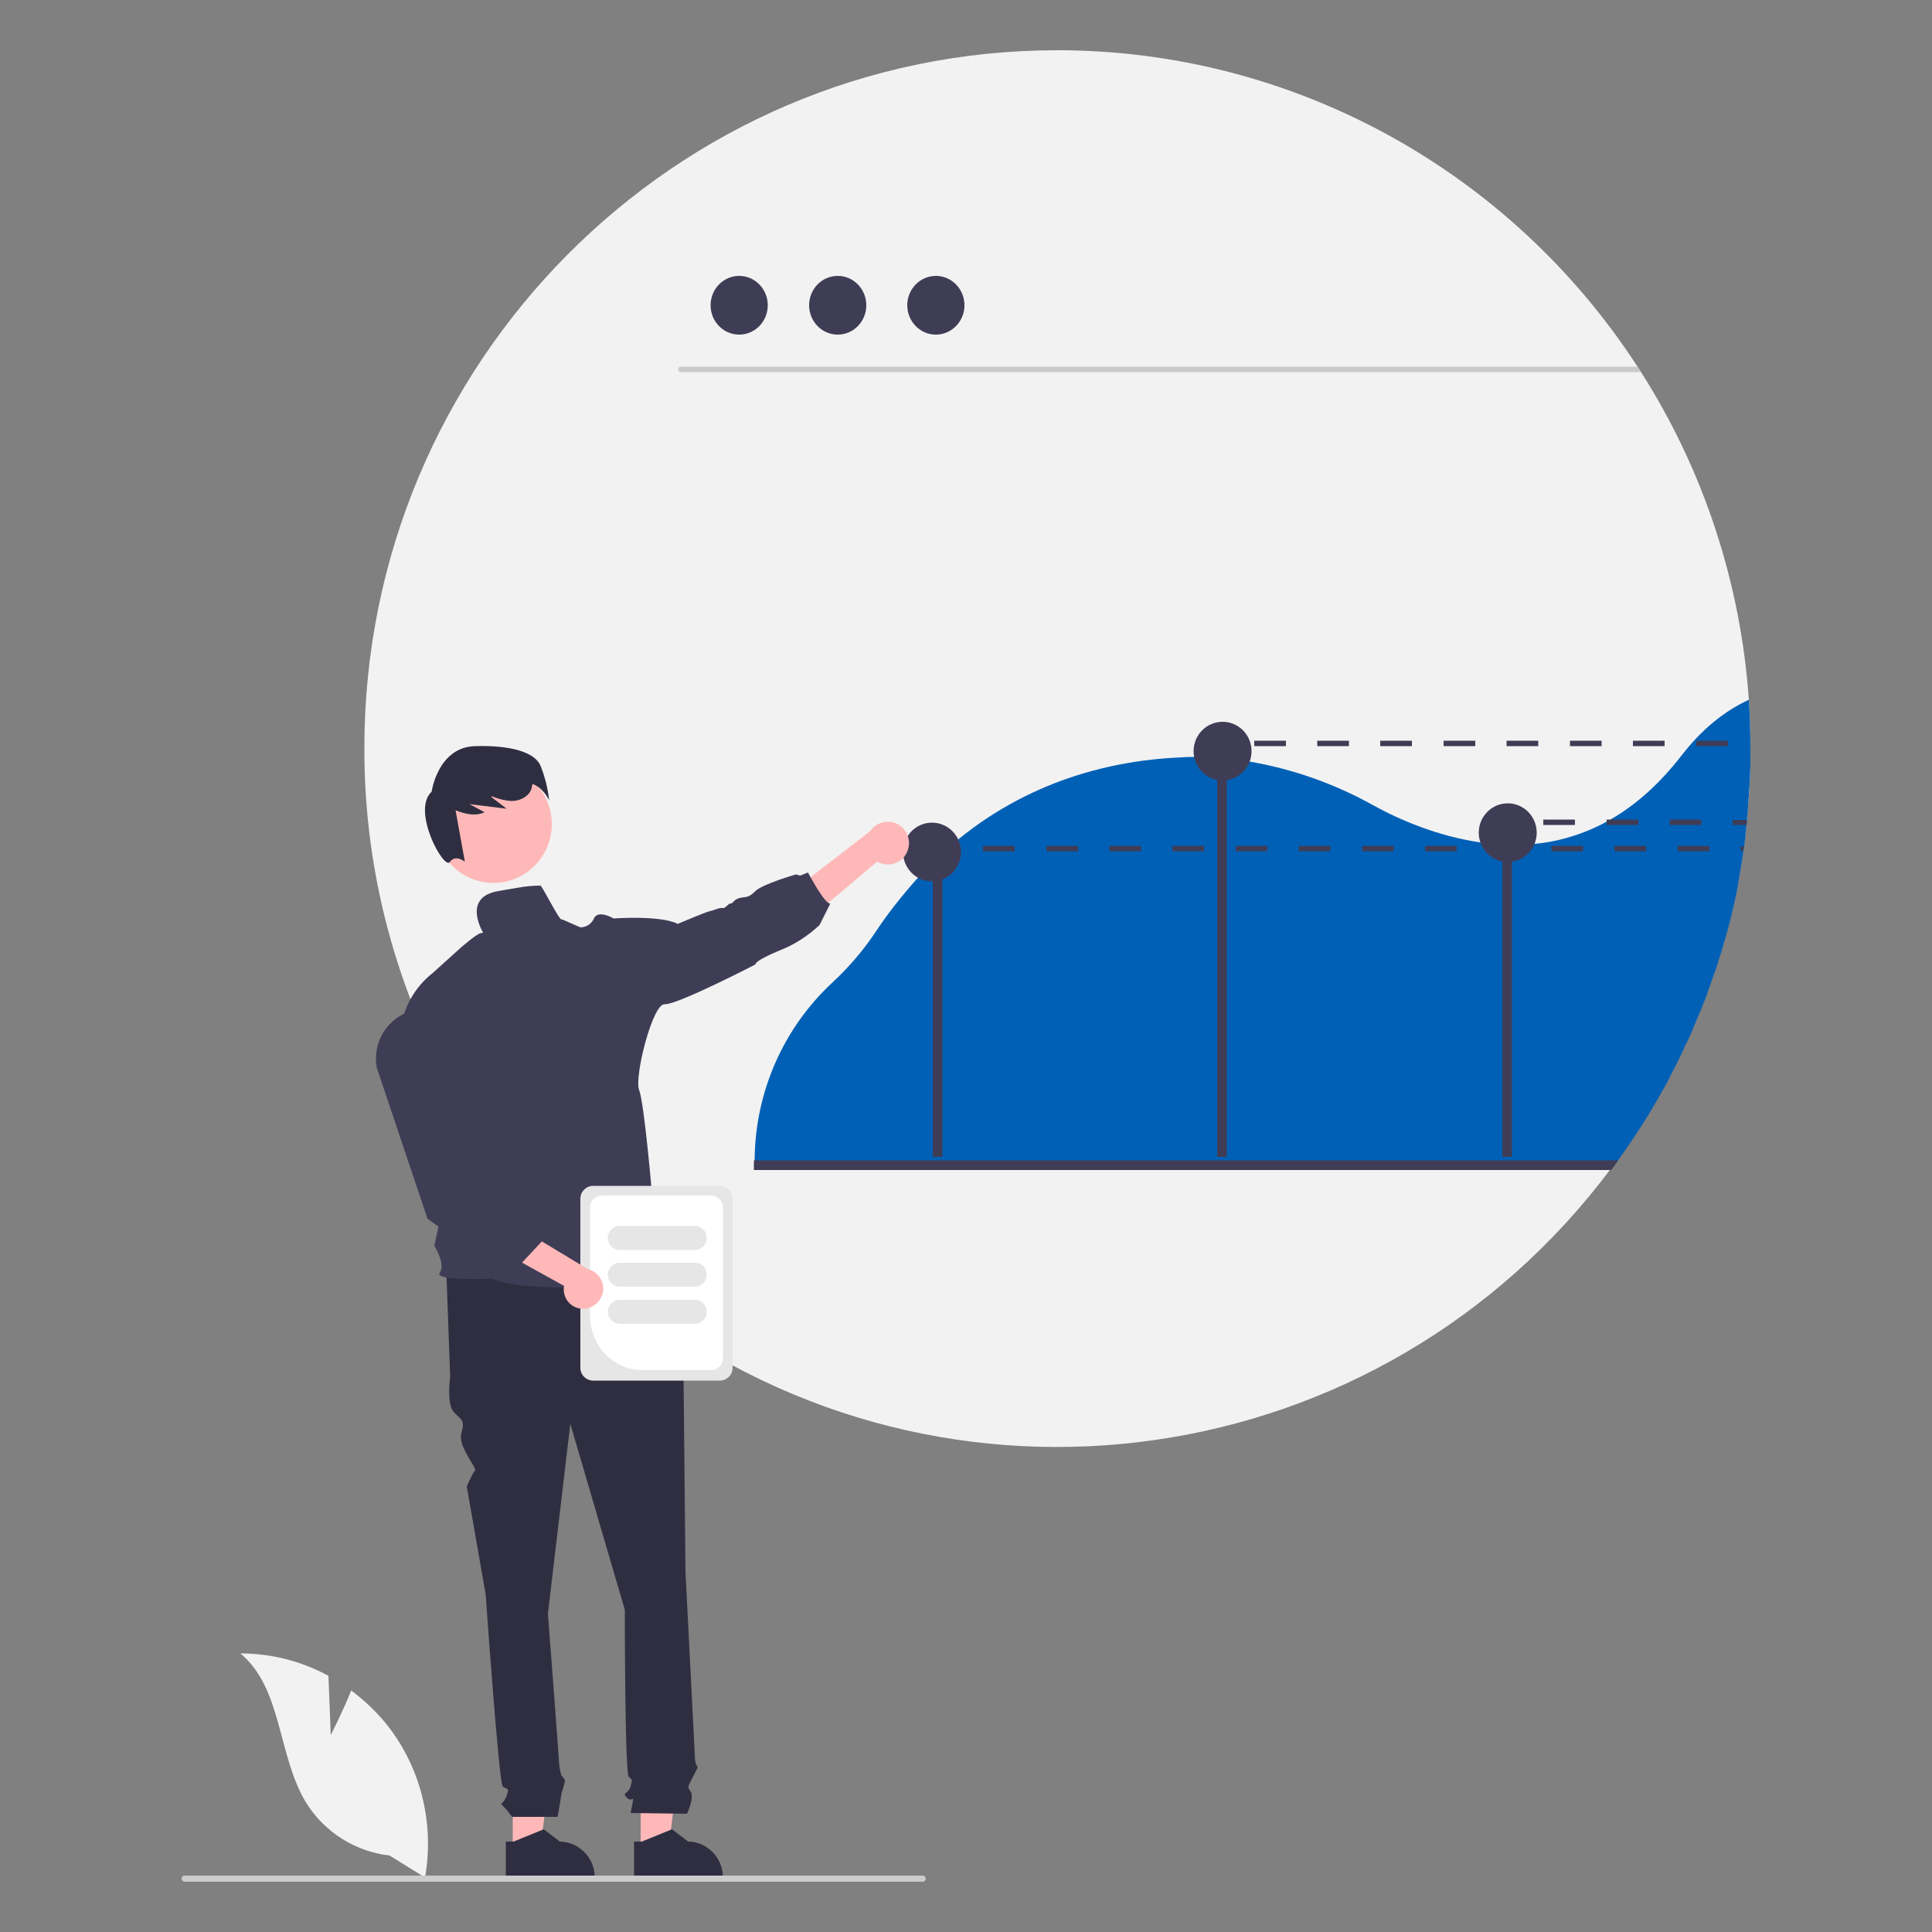 <?xml version="1.0" encoding="utf-8"?>
<!-- Generator: Adobe Illustrator 23.0.5, SVG Export Plug-In . SVG Version: 6.00 Build 0)  -->
<svg version="1.1" id="Layer_1" xmlns="http://www.w3.org/2000/svg" xmlns:xlink="http://www.w3.org/1999/xlink" x="0px" y="0px"
	 viewBox="0 0 500 500" style="enable-background:new 0 0 500 500;" xml:space="preserve">
<rect x="0" y="0" width="500" height="500" fill="#808080" stroke="none"/>
<style type="text/css">
	.st0{fill:#F2F2F2;}
	.st1{fill:#CACACA;}
	.st2{fill:#3F3D56;}
	.st3{fill:#0060B6;}
	.st4{fill:#FFB8B8;}
	.st5{fill:#2F2E41;}
	.st6{fill:#CCCCCC;}
	.st7{fill:#E6E6E6;}
	.st8{fill:#FFFFFF;}
</style>
<g>
	<path class="st0" d="M453,193.9c0,1.3,0,2.7,0,4c0,0.9,0,1.8-0.1,2.6c0,0.3,0,0.5,0,0.7c0,0.5,0,1-0.1,1.4
		c-0.1,3.1-0.4,6.2-0.7,9.3c0,0.1,0,0.3,0,0.4c0,0.3-0.1,0.6-0.1,0.9c-0.1,0.9-0.2,1.8-0.3,2.7c-0.1,0.6-0.1,1.2-0.2,1.8
		c0,0.3-0.1,0.6-0.1,0.9c0,0.3-0.1,0.6-0.1,0.9c0,0.1,0,0.3-0.1,0.4c-0.1,0.5-0.1,0.9-0.2,1.4c-0.1,0.6-0.2,1.2-0.3,1.8
		c-0.1,0.6-0.2,1.2-0.3,1.8c-0.1,0.6-0.2,1.2-0.3,1.8c-0.1,0.6-0.2,1.2-0.3,1.8c-0.6,3-1.2,5.9-1.9,8.8c-0.3,1.1-0.6,2.3-0.9,3.4
		c-0.5,1.8-1,3.7-1.6,5.5c-0.2,0.5-0.3,1-0.5,1.5c-0.2,0.6-0.4,1.1-0.5,1.7c-0.2,0.6-0.4,1.1-0.6,1.7s-0.4,1.1-0.6,1.7
		c-0.2,0.6-0.4,1.1-0.6,1.7c-0.2,0.6-0.4,1.1-0.6,1.7c-0.2,0.6-0.4,1.1-0.6,1.7c-0.4,1.1-0.8,2.2-1.3,3.3c-0.2,0.6-0.4,1.1-0.7,1.6
		c-0.9,2.2-1.8,4.4-2.8,6.5c-0.2,0.5-0.4,1-0.7,1.4c-0.1,0.3-0.3,0.6-0.4,0.9c-0.2,0.5-0.5,1-0.7,1.5c-0.2,0.5-0.5,1-0.8,1.6
		c-0.5,1-1,2.1-1.6,3.1c-0.5,1-1.1,2.1-1.6,3.1c-0.6,1-1.1,2-1.7,3c-0.3,0.5-0.6,1-0.9,1.5c-1.2,2-2.4,4-3.6,5.9
		c-1.2,1.9-2.5,3.9-3.8,5.7c-0.7,0.9-1.3,1.9-2,2.8c-0.3,0.4-0.5,0.7-0.8,1.1c-0.3,0.5-0.7,0.9-1,1.4
		c-59.5,79.8-171.9,95.9-251,35.9c-2.5-1.9-4.9-3.8-7.3-5.8c-2-1.7-3.9-3.4-5.8-5.1c-12.2-11.2-22.8-24-31.5-38.1
		c-1.1-1.8-2.2-3.5-3.2-5.3c-15.7-27.5-24-58.6-23.9-90.4C94.3,94,174.6,13,273.6,13c60.6,0,117,30.8,150.2,81.9
		c0.3,0.5,0.6,0.9,0.9,1.4c16.2,25.4,25.8,54.6,27.9,84.8C452.9,185.3,453,189.6,453,193.9z"/>
	<path class="st1" d="M424.7,96.3H176.2c-0.4,0-0.7-0.3-0.7-0.7c0-0.4,0.3-0.7,0.7-0.7h247.6C424.1,95.4,424.4,95.8,424.7,96.3z"/>
	<ellipse class="st2" cx="191.3" cy="79" rx="7.4" ry="7.6"/>
	<ellipse class="st2" cx="216.8" cy="79" rx="7.4" ry="7.6"/>
	<ellipse class="st2" cx="242.2" cy="79" rx="7.4" ry="7.6"/>
	<path class="st3" d="M452.6,181.1c-6.5,3-12.3,7.8-17.4,14.4c-5.9,7.6-12.1,13-18.6,16.7c-0.3,0.2-0.6,0.3-0.9,0.5
		c-5.7,3.1-12.1,5.1-18.6,5.7c-2,0.2-3.9,0.3-5.9,0.3c-0.8,0-1.6,0-2.5-0.1c-1.9-0.1-3.9-0.3-5.7-0.6c-10.8-1.6-20.6-5.7-27.8-9.7
		c-9.9-5.5-20.7-9.3-31.8-11.2c-2-0.3-4-0.6-6-0.8c-0.8-0.1-1.6-0.1-2.5-0.2c-2-0.1-4-0.2-6-0.2c-1,0-2,0-3.1,0.1
		c-17.2,0.7-39.7,5.6-59.8,22.9c-0.3,0.2-0.5,0.5-0.8,0.7c-0.2,0.2-0.5,0.4-0.7,0.7c-3.2,2.9-6.2,5.9-9,9.2
		c-3.2,3.7-6.2,7.6-8.9,11.7c-3.2,4.8-7,9.2-11.2,13.1c-12.7,11.8-19.9,28.3-20.1,45.6v0.3c0,0.4,0,0.7,0,1.1H418
		c0.3-0.4,0.5-0.7,0.8-1.1c0.7-0.9,1.3-1.9,2-2.8c1.3-1.9,2.6-3.8,3.8-5.7c1.2-1.9,2.5-3.9,3.6-5.9c0.3-0.5,0.6-1,0.9-1.5
		c0.6-1,1.1-2,1.7-3c0.6-1,1.1-2,1.6-3.1c0.5-1,1.1-2.1,1.6-3.1c0.3-0.5,0.5-1,0.8-1.6c0.2-0.5,0.5-1,0.7-1.5
		c0.1-0.3,0.3-0.6,0.4-0.9c0.2-0.5,0.4-0.9,0.7-1.4c1-2.1,1.9-4.3,2.8-6.5c0.2-0.5,0.5-1.1,0.7-1.6c0.4-1.1,0.9-2.2,1.3-3.3
		c0.2-0.6,0.4-1.1,0.6-1.7c0.2-0.6,0.4-1.1,0.6-1.7c0.2-0.6,0.4-1.1,0.6-1.7c0.2-0.6,0.4-1.1,0.6-1.7c0.2-0.6,0.4-1.1,0.6-1.7
		c0.2-0.6,0.4-1.1,0.5-1.7c0.2-0.5,0.3-1,0.5-1.5c0.5-1.8,1.1-3.6,1.6-5.5c0.3-1.1,0.6-2.3,0.9-3.4c0.7-2.9,1.4-5.9,1.9-8.8
		c0.1-0.6,0.2-1.2,0.3-1.8c0.1-0.6,0.2-1.2,0.3-1.8c0.1-0.6,0.2-1.2,0.3-1.8c0.1-0.6,0.2-1.2,0.3-1.8c0.1-0.5,0.1-0.9,0.2-1.4
		c0-0.1,0-0.3,0.1-0.4c0-0.3,0.1-0.6,0.1-0.9c0-0.3,0.1-0.6,0.1-0.9c0.1-0.6,0.2-1.2,0.2-1.8c0.1-0.9,0.2-1.8,0.3-2.7h0
		c0-0.3,0.1-0.6,0.1-0.9c0-0.1,0-0.3,0-0.4c0.3-3.1,0.5-6.2,0.7-9.3c0-0.5,0-0.9,0.1-1.4c0-0.3,0-0.5,0-0.7c0-0.9,0.1-1.8,0.1-2.6
		c0-1.3,0-2.7,0-4C453,189.6,452.9,185.3,452.6,181.1z"/>
	<rect x="241.4" y="226.7" class="st2" width="2.5" height="72.7"/>
	<rect x="315" y="192.7" class="st2" width="2.5" height="106.7"/>
	<rect x="388.8" y="215" class="st2" width="2.5" height="84.4"/>
	<ellipse class="st2" cx="316.4" cy="194.4" rx="7.5" ry="7.6"/>
	<ellipse class="st2" cx="390.2" cy="215.5" rx="7.5" ry="7.6"/>
	<ellipse class="st2" cx="241.2" cy="220.5" rx="7.5" ry="7.6"/>
	<path class="st2" d="M418.8,300.3c-0.3,0.4-0.5,0.7-0.8,1.1c-0.3,0.5-0.7,0.9-1,1.4H195.1v-2.5H418.8z"/>
	<polygon class="st4" points="132.7,479 139.8,479 143.2,451.2 132.7,451.2 	"/>
	<path class="st5" d="M151.2,479.3c-0.8-0.8-1.8-1.5-2.9-2c-1.1-0.4-2.3-0.7-3.4-0.7l-4.2-3.2l-0.2,0.1l-7.6,3.1h-2v9.3h23v-0.3
		C153.9,483.3,152.9,481,151.2,479.3z"/>
	<polygon class="st4" points="165.8,479 173,479 176.3,451.2 165.8,451.2 	"/>
	<path class="st5" d="M184.4,479.3c-0.8-0.8-1.8-1.5-2.9-2c-1.1-0.5-2.3-0.7-3.4-0.7l-4.2-3.2l-0.2,0.1l-7.6,3.1h-2l0,9.3h23v-0.3
		C187,483.3,186.1,481,184.4,479.3z"/>
	<path class="st5" d="M171.5,327.2l-56,1.5l1,27.5c0,0-1,7.4,1,9.3c1.9,2,2.9,2,1.9,5.4c-1,3.4,4.2,9.1,3.5,9.7
		c-0.6,0.6-2.1,4.1-2.1,4.1l4.9,28c0,0,3.4,48.6,4.4,49.6c1,1,1.9,0,1,2.5c-1,2.5-1.9,1.5-1,2.5c0.9,0.9,1.7,1.9,2.4,2.9h11.8
		c0,0,0.9-4.9,0.9-5.4s1-3.4,1-3.9c0-0.5-0.9-1.4-0.9-1.4c-0.3-1-0.5-2-0.6-3.1c0-1-2.9-38.8-2.9-38.8l5.8-49.1l14.1,48.1
		c0,0,0,42.2,1,43.2c1,1,1,0.5,0.5,2.5c-0.5,2-2.4,1.5-1,2.9c1.5,1.5,1.9-1,1.5,1.5l-0.5,2.5l14.6,0.2c0,0,1.9-4.1,1-5.6
		s-0.9-1.1,0.3-3.5c1.2-2.4,1.7-2.9,1.2-3.4c-0.5-0.5-0.5-3.1-0.5-3.1l-2.4-47c0,0-0.5-49.6-0.5-51.1c0-0.8,0.1-1.5,0.4-2.2v-2
		l-1.9-7.1L171.5,327.2z"/>
	<path class="st4" d="M234.9,220.1c-1,2.9-4.1,4.3-7,3.3c-0.3-0.1-0.6-0.2-0.9-0.4l-24.3,20.5l-1.3-10l23.8-18.4
		c1.7-2.5,5.1-3.2,7.6-1.5C234.9,215,235.8,217.7,234.9,220.1L234.9,220.1z"/>
	<ellipse class="st4" cx="127.7" cy="213.3" rx="15.1" ry="15.2"/>
	<path class="st5" d="M139.9,198.2c-1.4-3.4-7.4-5.4-17-5.1s-11.2,11.8-11.2,11.8c-5.3,4.9,3.2,20.3,4.7,18.2
		c1.5-2.1,3.9-0.1,3.9-0.1l-2.4-13.3c2.5,1,5.2,1.6,7.5,0.5l-3.9-2.1l9.6,1.2l-4-3.1c0.1,0,0.2-0.1,0.3-0.1c1.6,0.7,3.3,1.1,5,1.2
		c2,0,4.2-1,5-2.8c0.2-0.5,0.3-1.1,0.4-1.6c2.8,0.9,4.3,4.2,4.3,4.2C141.8,204,141,201,139.9,198.2z"/>
	<path class="st2" d="M139.8,229.2c-3.4,0-5.5,0.5-10.8,1.4c-9.7,1.6-3.9,10.9-3.9,10.9s0.4-0.2-0.7,0s-5.2,3.8-5.2,3.8l-7.2,6.5
		c-10.9,8.6-8.5,22.1-8.5,22.1l15.9,16.1l-7,32.4c0,0,3,4.8,1.4,7c-1.5,2.2,13.5,1.5,13.5,1.5c10.4,4.7,46.9,0.7,46.9,0.7
		c-0.5-1.3-5.4-11.7-5.4-11.7c2.1-3.7,0.1-9,0.1-9s-2.1-25.3-3.5-28.8c-1.3-3.5,3.5-22.4,6.6-22.2c3.2,0.2,23.5-10.3,23.5-10.3
		s-0.5-0.8,6.2-3.6c3.9-1.5,7.4-3.8,10.4-6.6l2.8-5.6c-1.3,0.5-5.8-8-5.8-8l-2,0.8l-1.1-0.3c0,0-8.8,2.5-10.6,4.4
		c-1.8,1.8-2.4,1.3-4,1.7c-1.6,0.4-1.8,1.6-2.3,1.4c-0.5-0.1-1.4,1.4-2.1,1.2c-0.7-0.2-2.2,0.6-3.3,0.8c-1,0.2-8.3,3.3-8.3,3.3
		c-4.5-2.3-16.6-1.4-16.6-1.4s-4-2.4-5.1,0c-0.6,1.4-2,2.3-3.5,2.3l-4.8-2.1C145.1,239,139.8,228.2,139.8,229.2z"/>
	<path class="st0" d="M85.6,449L85,433.7c-7-3.8-14.8-5.8-22.8-5.8c10.9,9,9.6,26.4,17,38.6c4.7,7.6,12.7,12.7,21.6,13.7l9.2,5.7
		c2.5-14.3-1.2-29-10.4-40.2c-2.6-3.1-5.5-5.8-8.7-8.2C88.6,443.2,85.6,449,85.6,449z"/>
	<path class="st6" d="M47,486.2c0,0.4,0.4,0.8,0.8,0.8c0,0,0,0,0,0h191c0.4,0,0.8-0.4,0.8-0.8c0-0.4-0.4-0.8-0.8-0.8h-191
		C47.3,485.4,47,485.7,47,486.2C47,486.2,47,486.2,47,486.2z"/>
	<rect x="242.2" y="218.9" class="st2" width="4" height="1.4"/>
	<path class="st2" d="M254.4,218.9v1.4h8.2v-1.4H254.4z M270.8,218.9v1.4h8.2v-1.4H270.8z M287.1,218.9v1.4h8.2v-1.4H287.1z
		 M303.4,218.9v1.4h8.2v-1.4H303.4z M319.8,218.9v1.4h8.2v-1.4H319.8z M336.1,218.9v1.4h8.2v-1.4H336.1z M352.5,218.9v1.4h8.2v-1.4
		H352.5z M368.8,218.9v1.4h8.2v-1.4H368.8z M385.2,218.9v1.4h8.2v-1.4H385.2z M401.5,218.9v1.4h8.2v-1.4H401.5z M417.8,218.9v1.4
		h8.2v-1.4H417.8z M434.2,218.9v1.4h8.2v-1.4H434.2z M450.5,218.9v1.4h0.6c0-0.1,0-0.3,0.1-0.4c0-0.3,0.1-0.6,0.1-0.9H450.5z"/>
	<rect x="312.3" y="191.7" class="st2" width="4" height="1.4"/>
	<path class="st2" d="M324.6,191.7v1.4h8.2v-1.4H324.6z M340.9,191.7v1.4h8.2v-1.4H340.9z M357.2,191.7v1.4h8.2v-1.4H357.2z
		 M373.6,191.7v1.4h8.2v-1.4H373.6z M389.9,191.7v1.4h8.2v-1.4H389.9z M406.3,191.7v1.4h8.2v-1.4H406.3z M422.6,191.7v1.4h8.2v-1.4
		H422.6z M439,191.7v1.4h8.2v-1.4H439z"/>
	<rect x="387.2" y="212.1" class="st2" width="4" height="1.4"/>
	<path class="st2" d="M399.4,212.1v1.4h8.2v-1.4H399.4z M415.8,212.1v1.4h8.2v-1.4H415.8z M432.1,212.1v1.4h8.2v-1.4H432.1z
		 M448.4,212.1v1.4h3.6c0-0.3,0.1-0.6,0.1-0.9c0-0.1,0-0.3,0-0.4H448.4z"/>
	<path class="st7" d="M150.2,354v-43.8c0-1.8,1.5-3.3,3.3-3.3h32.8c1.8,0,3.3,1.5,3.3,3.3V354c0,1.8-1.5,3.3-3.3,3.3h-32.8
		C151.7,357.3,150.2,355.8,150.2,354z"/>
	<path class="st8" d="M152.7,340.7v-28.2c0-1.7,1.4-3.1,3.1-3.1H184c1.7,0,3.1,1.4,3.1,3.1v39c0,1.7-1.4,3.1-3.1,3.1h-17.5
		C158.9,354.7,152.8,348.4,152.7,340.7z"/>
	<path class="st7" d="M157.3,320.4c0-1.7,1.4-3.1,3-3.1h19.6c1.7,0,3,1.4,3,3.1s-1.4,3.1-3,3.1l0,0h-19.6
		C158.7,323.5,157.3,322.1,157.3,320.4z"/>
	<path class="st7" d="M157.3,329.9c0-1.7,1.4-3.1,3-3.1h19.6c1.7,0,3,1.4,3,3.1s-1.4,3.1-3,3.1l0,0h-19.6
		C158.7,333,157.3,331.6,157.3,329.9z"/>
	<path class="st7" d="M157.3,339.5c0-1.7,1.4-3.1,3-3.1h19.6c1.7,0,3,1.4,3,3.1s-1.4,3.1-3,3.1l0,0h-19.6
		C158.7,342.5,157.3,341.2,157.3,339.5z"/>
	<path class="st4" d="M151,338.7c-2.8,0.1-5.1-2.2-5.1-5c0-0.3,0-0.6,0.1-0.9l-28-15.5l8.2-4.5l26,15.7c2.7,0.6,4.4,3.4,3.8,6.1
		C155.4,337,153.4,338.6,151,338.7L151,338.7z"/>
	<path class="st2" d="M134.7,327.2l-9.9-1.8l-3.6-3l-2.4-1.2l-8.2-5.8l0-0.1l-13.1-39c-1.2-6.7,2.9-13.1,9.4-14.8l0,0
		c6.8-1.7,13.7,2.5,15.4,9.3c0.1,0.5,0.2,1,0.3,1.5l4.2,33.5l7,7.3l3.1,0.6l0.7,3.3l2.7,4.2L134.7,327.2z"/>
</g>
</svg>
